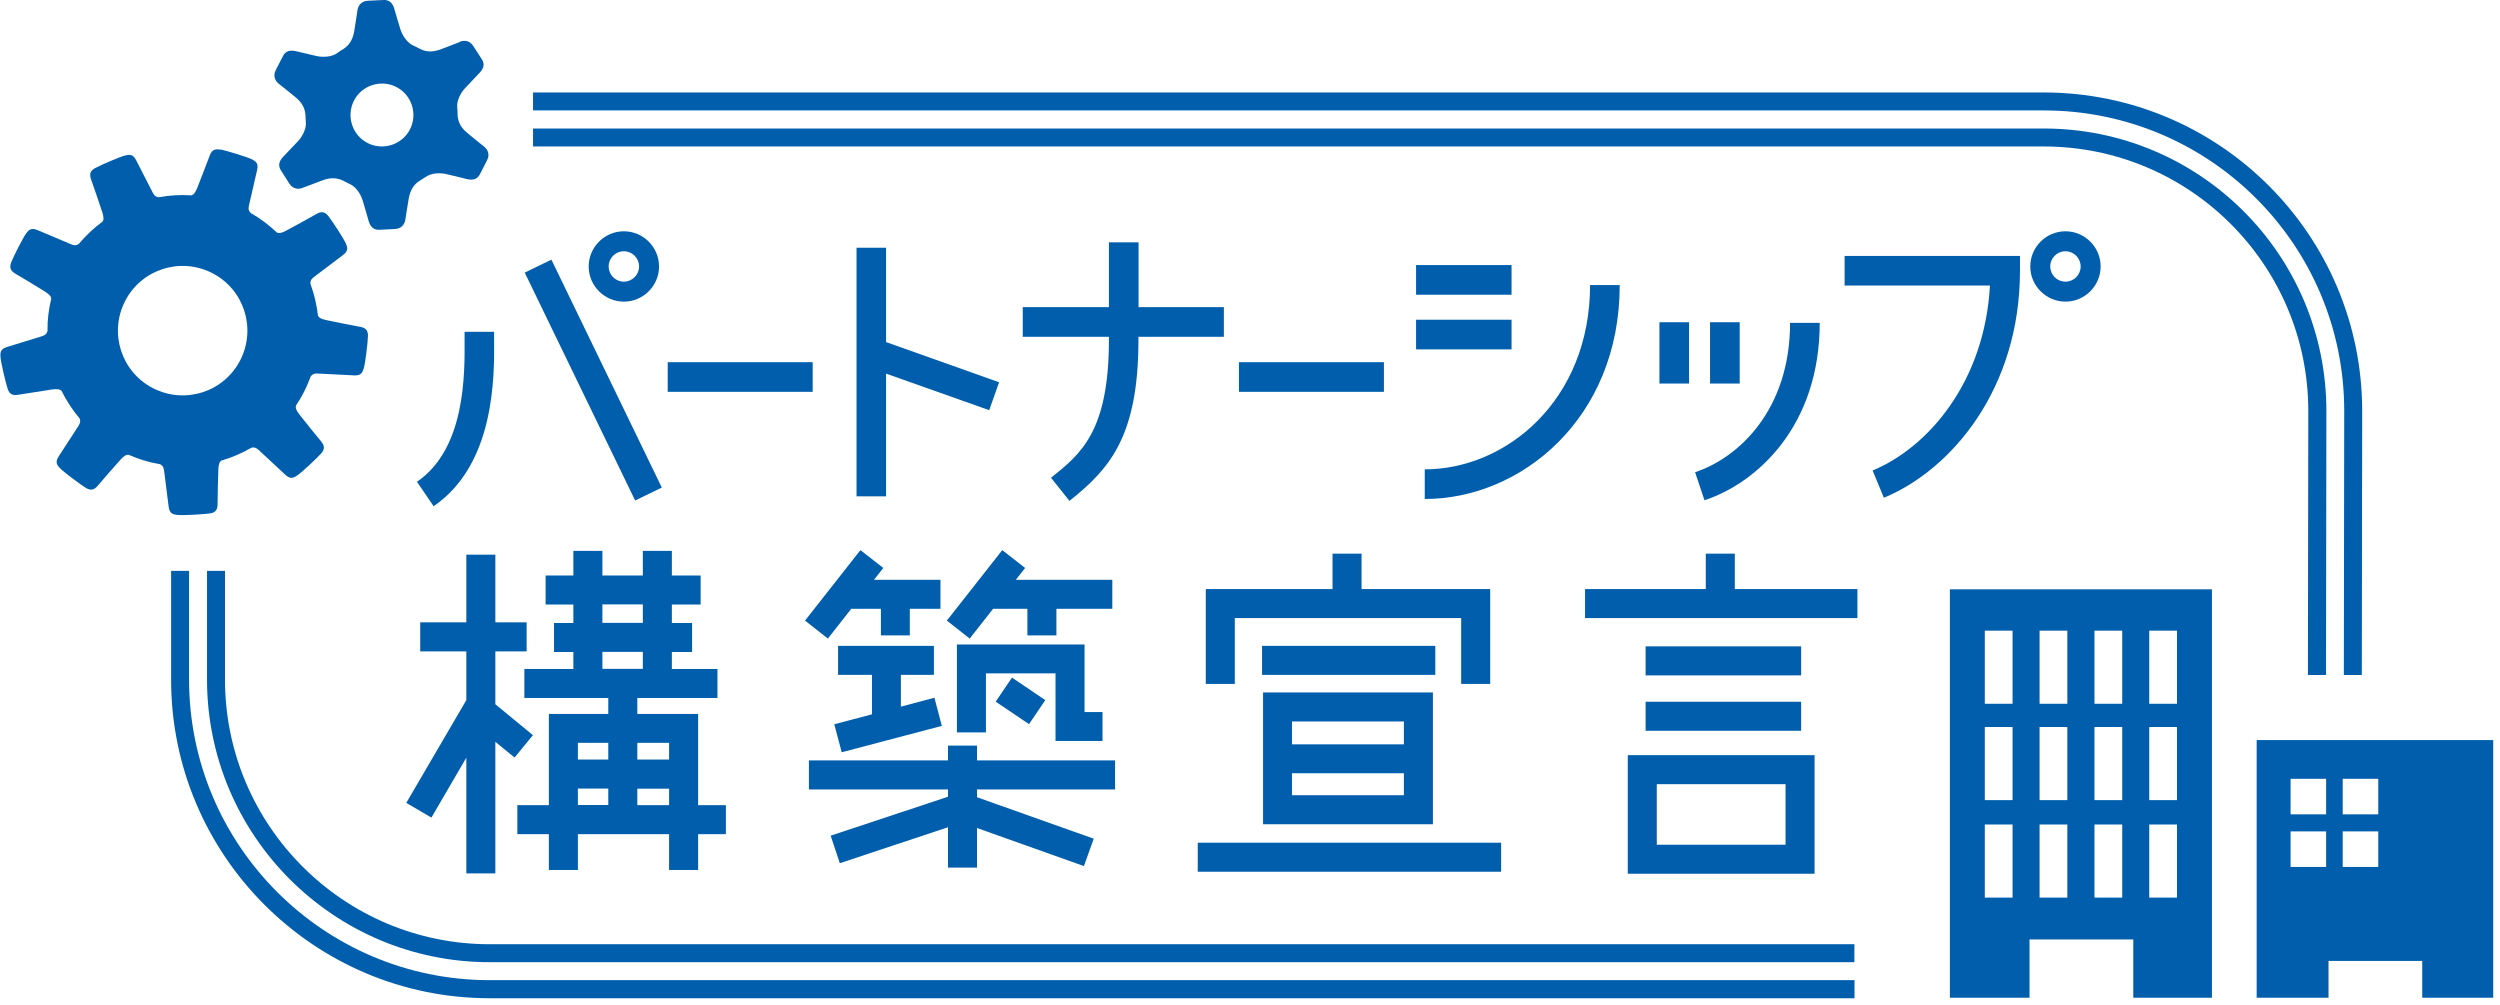 <svg width="199" height="80" viewBox="0 0 199 80" fill="none" xmlns="http://www.w3.org/2000/svg">
<g clip-path="url(#clip0_1_56)">
<path d="M64.69 28.83H53.15V31.19H64.69V28.83Z" fill="#005EAD"/>
<path d="M110.16 28.83H98.62V31.19H110.16V28.83Z" fill="#005EAD"/>
<path d="M79.53 30.43L70.53 27.23V19.72H68.18V39.51H70.53V29.74L78.74 32.65L79.53 30.43Z" fill="#005EAD"/>
<path d="M97.43 24.45H90.63V19.29H88.27V24.45H81.41V26.81H88.27V27.05C88.27 34.35 86.03 36.14 83.66 38.03L85.13 39.87C88.24 37.38 90.62 34.85 90.62 27.05V26.81H97.42V24.45H97.43Z" fill="#005EAD"/>
<path d="M120.32 21.1H112.72V23.46H120.32V21.1Z" fill="#005EAD"/>
<path d="M120.32 25.45H112.72V27.81H120.32V25.45Z" fill="#005EAD"/>
<path d="M113.41 39.72V37.36C119.88 37.36 126.57 31.87 126.57 22.69H128.93C128.93 33.35 121.04 39.72 113.42 39.72H113.41Z" fill="#005EAD"/>
<path d="M134.45 25.65H132.09V30.53H134.45V25.65Z" fill="#005EAD"/>
<path d="M138.48 25.65H136.12V30.53H138.48V25.65Z" fill="#005EAD"/>
<path d="M135.68 39.83L134.93 37.59C138.41 36.43 142.49 32.62 142.49 25.7H144.85C144.85 33.87 139.91 38.42 135.68 39.82V39.83Z" fill="#005EAD"/>
<path d="M43.891 20.669L41.768 21.698L50.558 39.84L52.681 38.811L43.891 20.669Z" fill="#005EAD"/>
<path d="M34.52 40.3L33.19 38.35C37.05 35.72 37 29.81 36.98 26.97V26.41H39.33V26.95C39.36 29.95 39.41 36.96 34.51 40.3H34.52Z" fill="#005EAD"/>
<path d="M49.66 24.01C48.12 24.01 46.86 22.75 46.86 21.21C46.86 19.67 48.12 18.41 49.66 18.41C51.2 18.41 52.46 19.67 52.46 21.21C52.46 22.75 51.2 24.01 49.66 24.01ZM49.66 20C48.99 20 48.45 20.54 48.45 21.21C48.45 21.88 48.99 22.42 49.66 22.42C50.33 22.42 50.87 21.88 50.87 21.21C50.87 20.54 50.33 20 49.66 20Z" fill="#005EAD"/>
<path d="M149.96 39.63L149.06 37.45C153.5 35.61 157.98 30.39 158.4 22.73H146.83V20.37H160.79V21.55C160.79 30.94 155.35 37.39 149.96 39.62V39.63Z" fill="#005EAD"/>
<path d="M164.41 24.01C162.87 24.01 161.61 22.75 161.61 21.21C161.61 19.67 162.87 18.41 164.41 18.41C165.95 18.41 167.21 19.67 167.21 21.21C167.21 22.75 165.95 24.01 164.41 24.01ZM164.41 20C163.74 20 163.2 20.54 163.2 21.21C163.2 21.88 163.74 22.42 164.41 22.42C165.08 22.42 165.62 21.88 165.62 21.21C165.62 20.54 165.08 20 164.41 20Z" fill="#005EAD"/>
<path d="M42.42 58.52L39.43 56.06V51.85H41.92V49.54H39.43V44.15H37.12V49.54H33.45V51.85H37.12V55.73L32.34 63.91L34.34 65.08L37.12 60.31V69.52H39.43V59.05L40.96 60.3L42.42 58.52Z" fill="#005EAD"/>
<path d="M57.78 64.09H55.57V56.83H50.73V55.56H57.11V53.25H53.48V51.9H55.09V49.59H53.48V48.12H55.77V45.81H53.48V43.85H51.17V45.81H47.95V43.85H45.64V45.81H43.43V48.12H45.64V49.59H44.1V51.9H45.64V53.25H41.74V55.56H48.42V56.83H43.69V64.09H41.18V66.4H43.69V69.25H46V66.4H53.26V69.25H55.57V66.4H57.78V64.09ZM47.95 48.11H51.17V49.58H47.95V48.11ZM47.95 51.89H51.17V53.24H47.95V51.89ZM53.26 59.13V60.46H50.73V59.13H53.26ZM48.42 59.13V60.46H46V59.13H48.42ZM46 62.77H48.42V64.08H46V62.77ZM50.73 64.09V62.78H53.26V64.09H50.73Z" fill="#005EAD"/>
<path d="M67.76 48.46H70.12V50.58H72.42V48.46H74.86V46.15H69.57L70.31 45.21L68.49 43.79L64.08 49.4L65.9 50.83L67.76 48.46Z" fill="#005EAD"/>
<path d="M79.05 48.46H81.78V50.58H84.09V48.46H88.54V46.15H80.86L81.6 45.21L79.78 43.79L75.37 49.4L77.19 50.83L79.05 48.46Z" fill="#005EAD"/>
<path d="M66.41 57.65L67 59.88L74.97 57.78L74.38 55.54L71.71 56.25V53.72H74.34V51.41H66.71V53.72H69.41V56.86L66.41 57.65Z" fill="#005EAD"/>
<path d="M87.76 58.98V56.68H86.33V51.3H76.17V58.3H78.48V53.6H84.02V58.98H87.76Z" fill="#005EAD"/>
<path d="M80.552 53.937L79.259 55.852L81.911 57.643L83.204 55.729L80.552 53.937Z" fill="#005EAD"/>
<path d="M88.76 62.84V60.53H77.77V59.35H75.46V60.53H64.39V62.84H75.46V63.42L66.12 66.52L66.85 68.71L75.46 65.85V69.06H77.77V65.91L86.28 68.94L87.06 66.76L77.77 63.46V62.84H88.76Z" fill="#005EAD"/>
<path d="M98.29 49.2H116.31V54.44H118.62V46.89H108.38V44.07H106.07V46.89H95.98V54.44H98.29V49.2Z" fill="#005EAD"/>
<path d="M114.25 51.41H100.46V53.72H114.25V51.41Z" fill="#005EAD"/>
<path d="M119.49 67.08H95.34V69.39H119.49V67.08Z" fill="#005EAD"/>
<path d="M114.06 65.61V55.12H100.54V65.61H114.06ZM102.84 63.3V61.55H111.75V63.3H102.84ZM111.75 57.43V59.25H102.84V57.43H111.75Z" fill="#005EAD"/>
<path d="M138.09 46.89V44.07H135.78V46.89H126.17V49.2H147.85V46.89H138.09Z" fill="#005EAD"/>
<path d="M143.37 55.86H130.99V58.17H143.37V55.86Z" fill="#005EAD"/>
<path d="M143.37 51.45H130.99V53.76H143.37V51.45Z" fill="#005EAD"/>
<path d="M129.57 69.55H144.44V60.11H129.57V69.55ZM131.88 62.42H142.13V67.24H131.88V62.42Z" fill="#005EAD"/>
<path d="M147.61 75.16H38.97C27.36 75.16 17.91 65.71 17.91 54.1V45.44H16.48V54.1C16.48 66.5 26.57 76.59 38.97 76.59H147.61V75.16Z" fill="#005EAD"/>
<path d="M183.74 32.72L183.71 53.73H185.15L185.18 32.72C185.18 20.3 175.11 10.23 162.69 10.23H42.43V11.66H162.68C174.31 11.66 183.74 21.09 183.74 32.72Z" fill="#005EAD"/>
<path d="M186.6 32.72L186.57 53.73H188L188.03 32.72C188.03 18.72 176.68 7.36 162.67 7.36H42.43V8.79H162.68C175.89 8.79 186.6 19.5 186.6 32.71V32.72Z" fill="#005EAD"/>
<path d="M147.61 78.02H38.97C25.78 78.02 15.05 67.29 15.05 54.1V45.44H13.62V54.1C13.62 68.08 24.99 79.46 38.98 79.46H147.62V78.03L147.61 78.02Z" fill="#005EAD"/>
<path fill-rule="evenodd" clip-rule="evenodd" d="M17.51 11.91C17.02 11.81 16.82 12.03 16.68 12.42C16.53 12.81 15.96 14.32 15.7 14.96C15.53 15.37 15.4 15.51 15.24 15.55C14.36 15.49 13.49 15.55 12.64 15.7C12.31 15.66 12.22 15.47 12.09 15.2C11.93 14.89 11.1 13.28 10.85 12.78C10.6 12.28 10.36 12.28 9.95 12.38C9.54 12.48 8.01 13.14 7.57 13.38C7.13 13.62 7.12 13.92 7.26 14.31C7.4 14.7 7.93 16.23 8.14 16.89C8.28 17.32 8.26 17.51 8.16 17.64C7.47 18.15 6.83 18.75 6.27 19.42C5.99 19.6 5.8 19.51 5.53 19.39C5.21 19.26 3.54 18.55 3.02 18.33C2.5 18.11 2.32 18.26 2.07 18.6C1.82 18.94 1.07 20.42 0.89 20.89C0.71 21.36 0.89 21.59 1.25 21.8C1.61 22.01 3 22.84 3.58 23.21C3.96 23.45 4.07 23.61 4.08 23.78C3.87 24.63 3.77 25.49 3.78 26.35C3.69 26.67 3.48 26.72 3.19 26.81C2.86 26.91 1.13 27.45 0.59 27.61C0.05 27.77 0.01 28.01 0.04 28.43C0.07 28.85 0.45 30.47 0.61 30.95C0.77 31.43 1.06 31.49 1.47 31.42C1.88 31.35 3.48 31.1 4.16 31C4.6 30.94 4.79 31 4.9 31.11C5.28 31.89 5.76 32.62 6.33 33.3C6.46 33.6 6.33 33.77 6.17 34.02C5.98 34.31 5 35.83 4.69 36.3C4.38 36.77 4.5 36.98 4.79 37.28C5.08 37.58 6.41 38.58 6.84 38.84C7.27 39.1 7.53 38.96 7.8 38.64C8.07 38.32 9.13 37.1 9.59 36.59C9.89 36.26 10.07 36.18 10.24 36.2C11.05 36.56 11.89 36.81 12.74 36.95C13.03 37.1 13.04 37.31 13.08 37.6C13.12 37.94 13.35 39.74 13.42 40.3C13.49 40.86 13.71 40.94 14.13 40.99C14.55 41.04 16.21 40.94 16.71 40.87C17.21 40.8 17.32 40.52 17.32 40.1C17.32 39.68 17.35 38.07 17.38 37.38C17.4 36.92 17.48 36.75 17.63 36.66C18.46 36.42 19.26 36.07 20.01 35.64C20.33 35.56 20.48 35.72 20.7 35.92C20.95 36.15 22.28 37.39 22.69 37.77C23.1 38.16 23.33 38.07 23.67 37.84C24.02 37.61 25.23 36.47 25.57 36.09C25.9 35.71 25.81 35.43 25.54 35.11C25.27 34.79 24.25 33.53 23.83 32.99C23.55 32.63 23.51 32.45 23.56 32.28C23.79 31.94 24 31.58 24.19 31.21C24.4 30.8 24.57 30.39 24.73 29.97C24.93 29.7 25.14 29.72 25.44 29.74C25.78 29.76 27.6 29.85 28.16 29.88C28.72 29.91 28.84 29.7 28.96 29.3C29.08 28.9 29.28 27.24 29.29 26.74C29.3 26.24 29.05 26.08 28.64 26.01C28.23 25.93 26.64 25.63 25.97 25.48C25.53 25.39 25.37 25.27 25.31 25.12C25.21 24.26 25.01 23.41 24.71 22.59C24.69 22.26 24.87 22.14 25.11 21.96C25.38 21.75 26.83 20.66 27.28 20.32C27.73 19.98 27.69 19.75 27.52 19.36C27.35 18.98 26.44 17.58 26.13 17.19C25.82 16.8 25.52 16.84 25.16 17.05C24.8 17.26 23.38 18.04 22.78 18.36C22.39 18.57 22.19 18.58 22.04 18.51C21.42 17.92 20.72 17.39 19.95 16.95C19.72 16.71 19.78 16.5 19.85 16.21C19.93 15.88 20.33 14.11 20.46 13.56C20.59 13.01 20.4 12.86 20.03 12.67C19.65 12.49 18.06 12 17.57 11.9L17.51 11.91ZM19.13 28.66C17.84 31.2 14.74 32.2 12.2 30.91C9.66 29.62 8.66 26.52 9.95 23.98C11.24 21.44 14.34 20.44 16.88 21.73C19.42 23.02 20.42 26.12 19.13 28.66Z" fill="#005EAD"/>
<path fill-rule="evenodd" clip-rule="evenodd" d="M36.63 3.33C36.38 3.44 35.85 3.63 35.1 3.92C34.35 4.21 33.81 4.1 33.37 3.86C33.3 3.82 33.23 3.78 33.16 3.75C33.1 3.72 33.05 3.7 32.99 3.67C32.98 3.67 32.96 3.65 32.93 3.64C32.39 3.42 32.02 2.78 31.88 2.36C31.74 1.94 31.53 1.17 31.38 0.68C31.23 0.19 30.95 -0.02 30.53 3.27011e-06C30.25 0.01 29.7 0.04 29.28 0.06C28.66 0.09 28.48 0.58 28.45 0.84C28.42 1.11 28.32 1.67 28.2 2.46C28.08 3.25 27.71 3.67 27.29 3.93C27.17 4 27.04 4.08 26.92 4.17C26.91 4.17 26.9 4.19 26.88 4.2C26.42 4.56 25.68 4.56 25.24 4.47C24.81 4.38 24.04 4.18 23.53 4.07C23.03 3.96 22.71 4.09 22.52 4.47L21.95 5.58C21.67 6.14 22 6.53 22.22 6.69C22.44 6.85 22.87 7.22 23.5 7.72C24.13 8.22 24.3 8.74 24.32 9.24C24.32 9.37 24.32 9.5 24.34 9.62C24.34 9.63 24.34 9.65 24.34 9.67C24.42 10.25 24.04 10.89 23.74 11.22C23.44 11.55 22.88 12.11 22.53 12.49C22.18 12.87 22.14 13.21 22.36 13.56C22.51 13.79 22.81 14.26 23.03 14.61C23.37 15.14 23.87 15.05 24.12 14.94C24.37 14.84 24.91 14.64 25.66 14.36C26.41 14.07 26.95 14.19 27.39 14.42C27.47 14.46 27.54 14.5 27.62 14.54C27.67 14.56 27.71 14.59 27.76 14.61C27.77 14.61 27.79 14.63 27.82 14.64C28.36 14.86 28.73 15.51 28.86 15.93C29 16.35 29.2 17.12 29.35 17.61C29.5 18.1 29.78 18.31 30.19 18.29C30.47 18.28 31.02 18.25 31.44 18.23C32.06 18.2 32.24 17.72 32.27 17.45C32.3 17.18 32.41 16.62 32.53 15.83C32.66 15.04 33.02 14.62 33.45 14.36C33.58 14.28 33.72 14.2 33.84 14.11C33.84 14.11 33.84 14.11 33.85 14.11C34.31 13.75 35.05 13.75 35.49 13.85C35.92 13.94 36.69 14.14 37.19 14.26C37.69 14.37 38.01 14.24 38.2 13.87C38.33 13.62 38.58 13.13 38.77 12.76C39.06 12.2 38.72 11.81 38.51 11.65C38.29 11.49 37.86 11.12 37.23 10.61C36.6 10.11 36.43 9.58 36.42 9.08C36.42 8.94 36.42 8.79 36.4 8.65C36.4 8.64 36.4 8.62 36.4 8.6C36.32 8.02 36.69 7.38 36.99 7.05C37.29 6.72 37.85 6.15 38.19 5.78C38.54 5.4 38.58 5.06 38.35 4.71C38.2 4.48 37.9 4.01 37.67 3.66C37.33 3.13 36.83 3.23 36.58 3.33H36.63ZM32.64 10.29C32.01 11.52 30.5 12.01 29.27 11.39C28.04 10.77 27.55 9.25 28.17 8.02C28.79 6.79 30.31 6.3 31.54 6.92C32.77 7.54 33.26 9.06 32.64 10.29Z" fill="#005EAD"/>
<path d="M155.21 46.91V79.42H161.55V74.78H169.81V79.42H176.07V46.91H155.21ZM160.2 71.45H157.99V65.63H160.2V71.45ZM160.2 63.69H157.99V57.87H160.2V63.69ZM160.2 56.02H157.99V50.2H160.2V56.02ZM164.56 71.45H162.35V65.63H164.56V71.45ZM164.56 63.69H162.35V57.87H164.56V63.69ZM164.56 56.02H162.35V50.2H164.56V56.02ZM168.93 71.45H166.72V65.63H168.93V71.45ZM168.93 63.69H166.72V57.87H168.93V63.69ZM168.93 56.02H166.72V50.2H168.93V56.02ZM173.29 71.45H171.08V65.63H173.29V71.45ZM173.29 63.69H171.08V57.87H173.29V63.69ZM173.29 56.02H171.08V50.2H173.29V56.02Z" fill="#005EAD"/>
<path d="M179.63 58.91V79.42H185.35V76.49H192.81V79.42H198.46V58.91H179.63ZM185.16 69.01H182.33V66.18H185.16V69.01ZM185.16 64.82H182.33V61.99H185.16V64.82ZM189.31 69.01H186.48V66.18H189.31V69.01ZM189.31 64.82H186.48V61.99H189.31V64.82Z" fill="#005EAD"/>
</g>
<defs>
<clipPath id="clip0_1_56">
<rect width="198.46" height="79.46" fill="white"/>
</clipPath>
</defs>
</svg>
